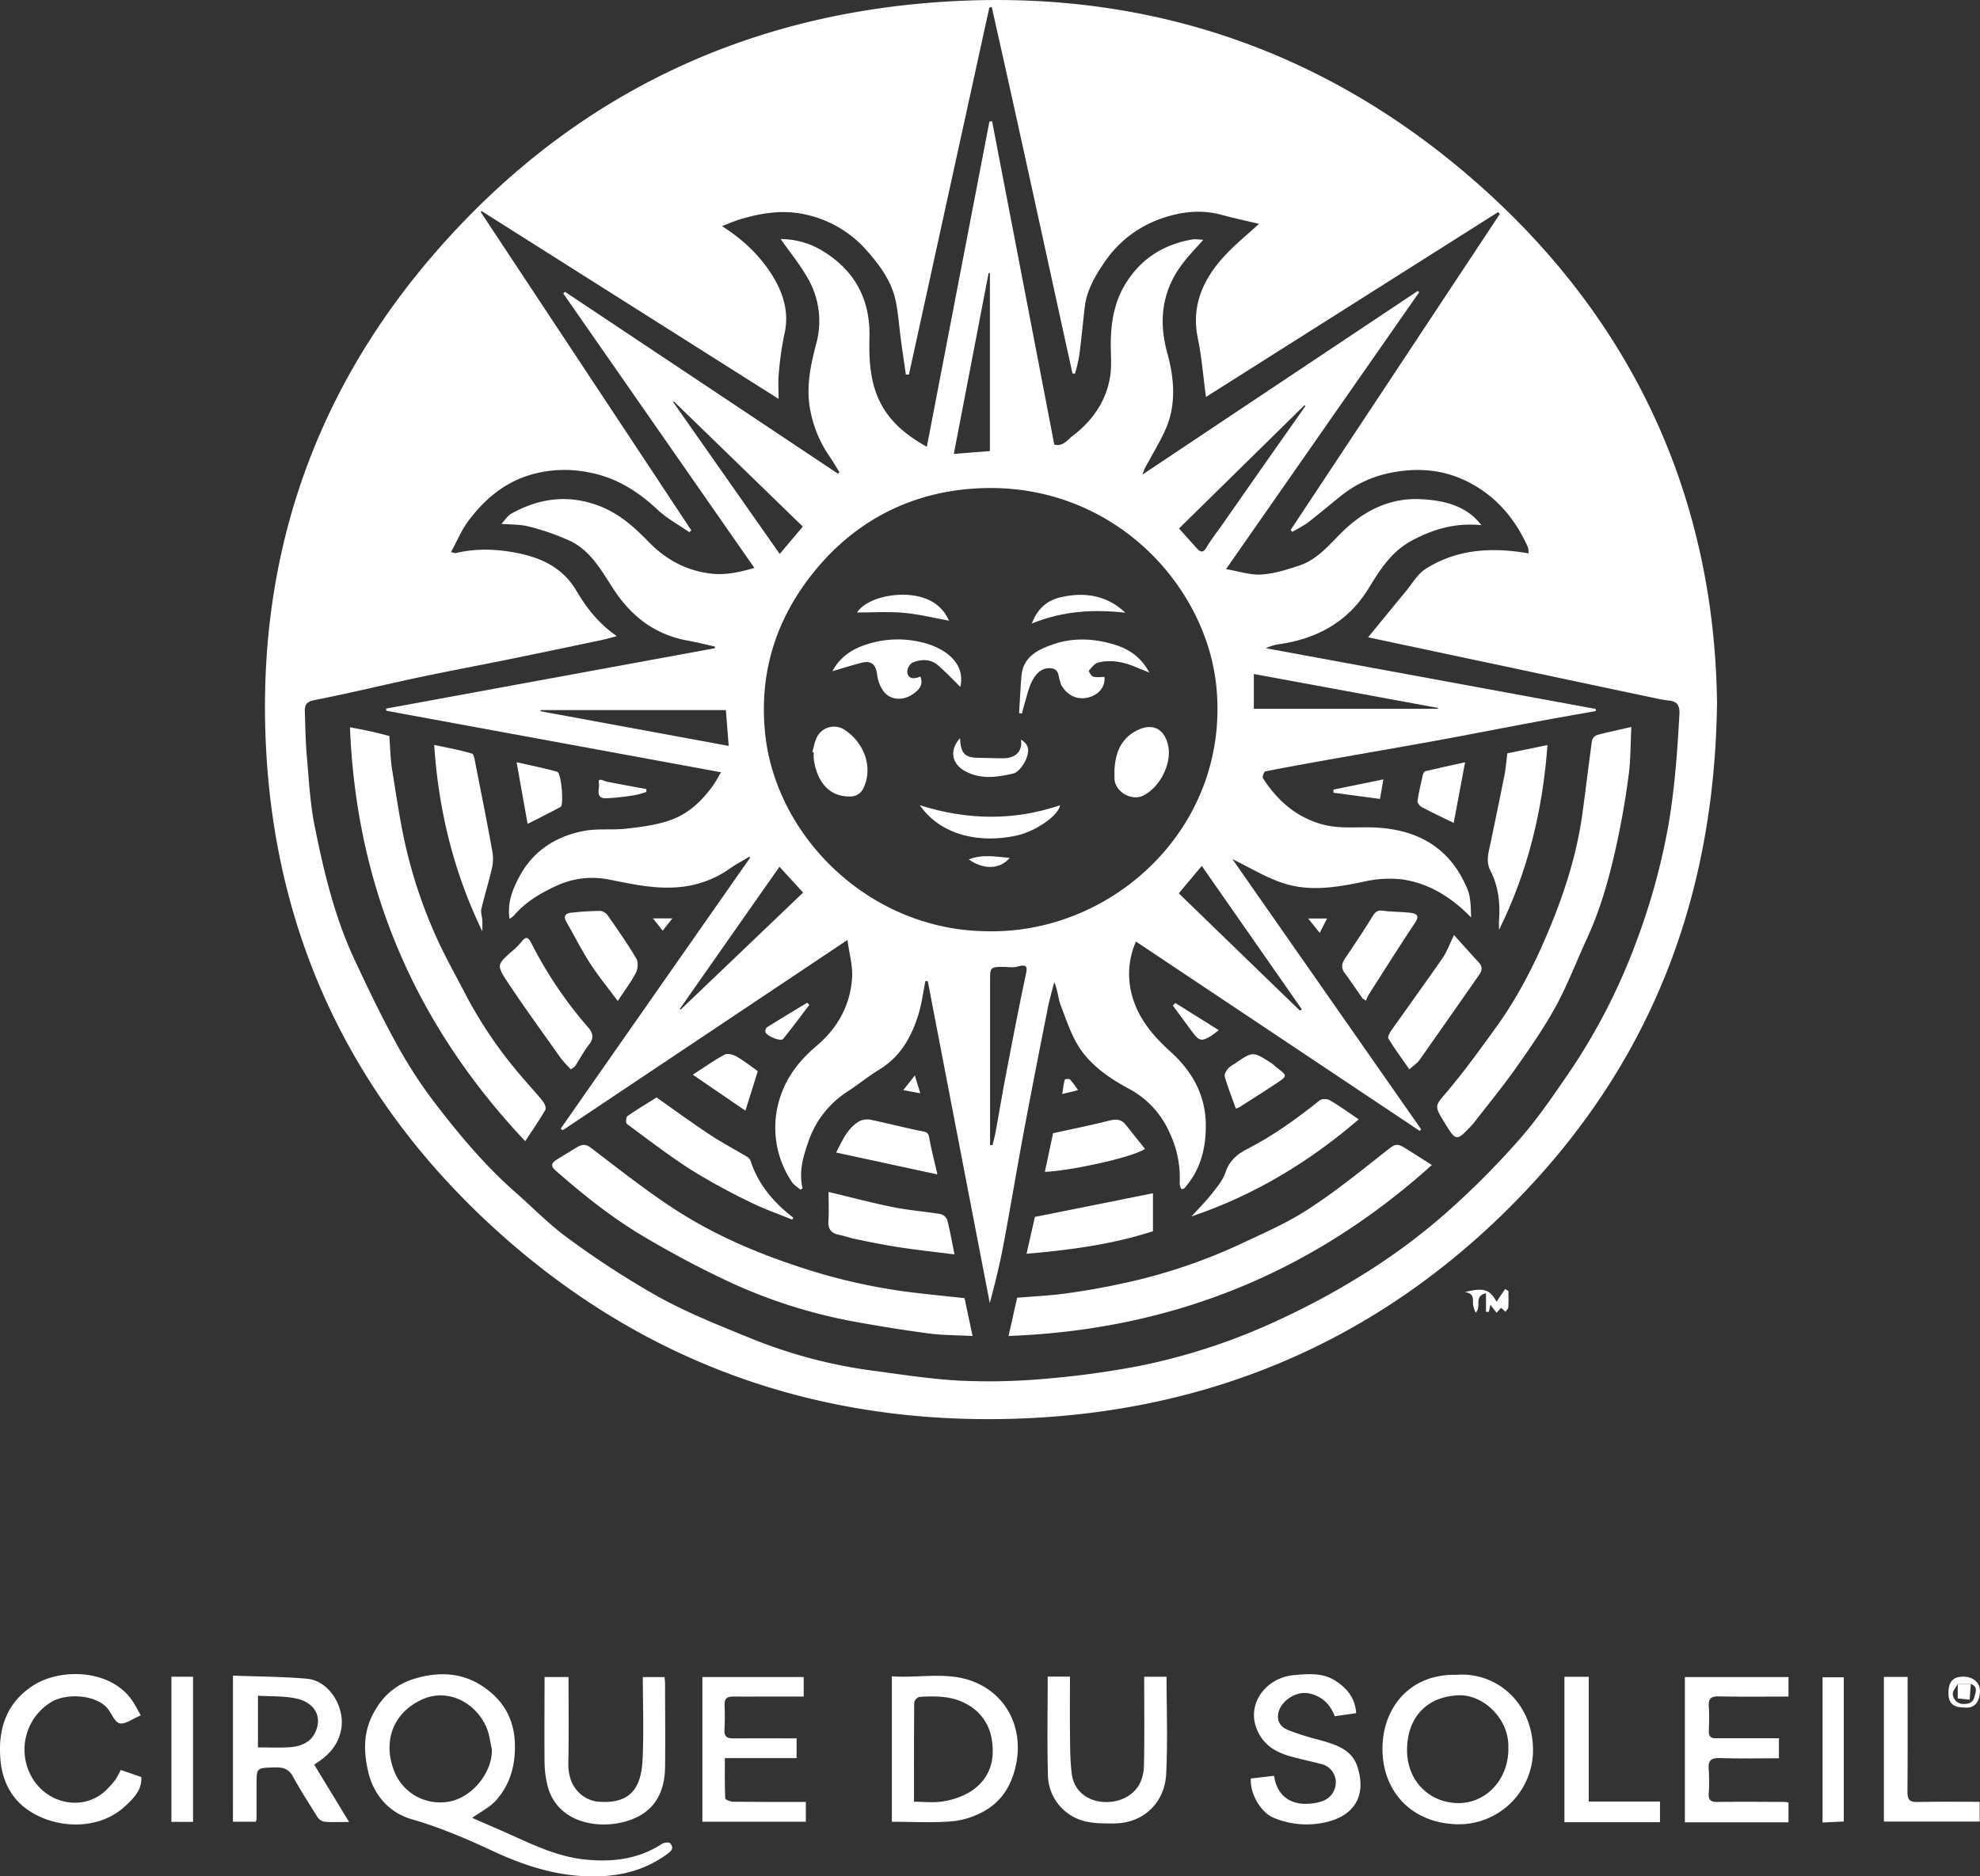 <?xml version="1.0" encoding="UTF-8"?> <svg xmlns="http://www.w3.org/2000/svg" viewBox="0 0 828.09 784.85"><rect x="0" y="0" width="828.09" height="784.85" fill="#333333" stroke="none"/> <defs> <style>.cls-1{fill:#fff;}</style> </defs> <g id="Слой_1" data-name="Слой 1"> <path class="cls-1" d="M627.22,89.39l-.67-.67L504.37,166.05c-1.16-8.68-1.78-16.68-3.39-24.47-2.9-13.93,2.33-25.1,11.57-35,4.1-4.37,8.81-8.2,14-12.94-5.57-1.33-10.66-2.41-15.66-3.78-8.63-2.36-17.1-1.29-25.24,1.56a47.52,47.52,0,0,0-24,18.67c-3.83,5.65-7.21,11.54-8,18.49s-1.43,13.65-2.32,20.45a66.63,66.63,0,0,1-1.75,7.26q-.52,0-1.05-.12C437.31,105.1,426.29,54,414.77,2.92c-.35.07-.7.17-1,.25q-16.82,76.74-33.63,153.49l-1.28,0c-.66-4.65-1.36-9.29-2-13.93-.71-5.31-1.1-10.67-2.06-15.94-1.61-8.74-6.66-15.7-12.54-22.26A47,47,0,0,0,338.45,90.1c-9.81-2.59-19.3-1.24-28.74,1.58-2.43.72-4.77,1.77-7.74,2.9,9.08,5.81,15.92,12.46,21,20.58,4.66,7.5,7.2,15.62,5.06,24.73a134,134,0,0,0-2.35,16.62c-.31,3.12-.06,6.29-.06,10.33L201.49,88.33l-.46.32,88.09,133.17-.82.79c-4.45-3.1-9.37-5.74-13.28-9.4-8.34-7.81-17.57-13.62-29.08-15.68a50.8,50.8,0,0,0-24.18,1.1c-11.12,3.36-19.21,10.38-25.83,19.2-2.94,3.91-4.82,8.56-7.31,13.1,1.24.29,1.64.5,1.95.43,8.88-2.15,17.78-1.71,26.6.13,10,2.1,18.5,6.45,23.89,15.59,4.2,7.12,9.23,13.69,16.9,19-2.53.66-4.4,1.24-6.31,1.63q-18.61,3.93-37.26,7.76c-13.07,2.67-26.18,5.1-39.23,7.87-14.54,3.07-29,6.65-43.56,9.48-3.61.69-4.21,2.17-4.11,5,.24,6.16.27,12.33.83,18.46.87,9.82,1.36,19.74,3.3,29.38,3.82,18.95,8.31,37.81,16.55,55.51,5.55,11.91,11.23,23.76,17.57,35.28a193.75,193.75,0,0,0,16.17,24.95c10.19,13.27,20.93,26.16,33.64,37.3,7.39,6.5,14.28,13.66,22.26,19.4a371,371,0,0,0,37.55,24.32c12,6.62,24.91,11.8,37.69,17a208.62,208.62,0,0,0,51,13.78c12.48,1.64,25,3.66,37.52,4.31a262.19,262.19,0,0,0,35.56-.79,371.19,371.19,0,0,0,39.75-5.45,257.89,257.89,0,0,0,58-19.19,319.12,319.12,0,0,0,37.46-20.42,262.62,262.62,0,0,0,32.1-24,345,345,0,0,0,30.48-30.46c7.53-8.46,14-17.88,20.41-27.23a254,254,0,0,0,28.81-55.49,278.24,278.24,0,0,0,13.69-49.63c2.6-15.34,3.72-30.74,4.55-46.21.19-3.7-1.05-5.32-4.65-5.64a44,44,0,0,1-5.23-.91q-21.27-4.47-42.54-9l-64.12-13.61-13.66-2.91c5.36-6.53,10.44-12.79,15.6-19,2.75-3.31,5-7.43,8.53-9.65,13.09-8.29,27.68-9.11,42.94-6.46a7.78,7.78,0,0,0-.21-2.51c-5.2-11.67-13-21.12-24.65-27.17-10.14-5.27-21-6.3-32.12-4.14a47.54,47.54,0,0,0-20.36,8.93c-5,3.93-9.84,8.09-14.9,12a61.64,61.64,0,0,1-6.59,3.89c-.21-.28-.41-.57-.6-.84q43.69-66,87.42-132.06m90.87,203.68c-.88,83.52-28.62,153-85.21,210.23S506,590.89,424.41,593.43C341.91,596,269.15,570,208.47,515.37c-59.61-53.66-92.48-121-97.08-200.26-5-85.6,22.68-160.6,83.06-223,51-52.75,114.36-83.16,188.2-90.4,89-8.72,168.13,16.09,234.66,74.48,66.72,58.58,99.52,133,100.78,216.89"></path> <path class="cls-1" d="M205.71,731.66c-.72-3-1-6.16-2.21-9-4.18-10-15.76-16.87-27-11.78-12.32,5.6-16.18,17.6-11.92,29.17a20.54,20.54,0,0,0,21.17,13.79c11.49-.73,20.48-12.91,19.92-22.21m-8.26,28.73c6.46,2.83,12.94,5.57,19.33,8.5,8.77,4,17.74,7.79,27.36,8.88,11.44,1.29,22.73.09,32.77-6.49.87-.56,2.93-.77,3.37-.26,1,1.13,1.53,2.41-.5,4-9.16,7-19.52,9.78-31,9.88-15.29.13-29.23-4.36-42.85-10.71-10.93-5.1-22-9.83-33.74-13.22-9.17-2.64-15.6-9.85-17.94-19-2.09-8.24-2.49-16.76,1.74-24.9,4-7.64,9.66-12.69,18.2-15.1,9.72-2.75,19-2.24,27.37,3.19,8.74,5.68,13.58,13.66,13.82,24.44.21,9-2,16.84-7.86,23.47-2.62,2.94-6.47,4.8-10.09,7.39"></path> <path class="cls-1" d="M630.81,731.39c.66-12.18-10.34-22.68-20.81-22.27-13.47.53-21.41,9.42-21.53,22.63-.12,13.39,9.54,22.35,21.38,22.45,11.41.07,21-9.49,21-22.81M609.2,700.54c17.49-1.32,32.8,12.85,31.91,33.17a31.08,31.08,0,0,1-34.35,29.18c-17.07-1.45-28.64-14-28.57-31.56.07-17.17,11.57-31.25,31-30.79"></path> <path class="cls-1" d="M107.89,709.3v21.61c4.84,0,9.11.21,13.33-.08s8.43-1.85,10.44-5.83c3.46-6.82-.11-12.59-7-14.35-5.33-1.36-11.12-1-16.76-1.35m-10.47-8.42c10.33.4,20.64.42,30.85,1.29,9.68.82,16.27,12.36,14.35,21.52-1.42,6.78-5.55,10.85-11.23,14.41l14.59,24c-4,0-7.17.17-10.33-.09a4.58,4.58,0,0,1-2.91-2c-3.56-5.64-7.12-11.29-10.36-17.11-1.79-3.22-4.34-3.72-7.69-3.62-7.39.22-7.39.09-7.41,7.19,0,4.79,0,9.6,0,14.39A9,9,0,0,1,107,762H97.42Z"></path> <path class="cls-1" d="M382.26,753.64c4.37,0,8.32.51,12.05-.14a31.49,31.49,0,0,0,11.2-3.88c7.93-4.93,10.7-12.4,9.36-21.43a20.11,20.11,0,0,0-10.59-15.4c-6.17-3.47-13-3.41-19.79-3a3.25,3.25,0,0,0-2.13,2.3c-.14,13.64-.1,27.29-.1,41.59M373,762V701.18c11.77.83,23.81-2.25,35,2.56,13.26,5.68,19.52,18.92,17.2,32.87-1.51,8.91-5.5,16.4-13.56,20.93a34.12,34.12,0,0,1-13.54,4.29c-8.19.68-16.49.19-25.11.19"></path> <path class="cls-1" d="M58.86,717.47a9.25,9.25,0,0,1-.93.49c-2.65,1.09-5.55,3.34-7.88,2.88-2-.4-3.29-4-4.95-6.06-4.54-5.75-17-6.92-23.8-2.76a23.26,23.26,0,0,0-8,31.34c6.83,12,23,14.46,32,4.48a38.66,38.66,0,0,0,2.95-3.37,40.82,40.82,0,0,0,2.24-4.12c2.81.95,5.54,1.89,8.59,2.94.4,5.42-3.29,9-6.73,12.19-11.69,10.94-31.46,9.5-42.81-.05-5.68-4.78-8.6-11.6-9.3-18.77-1.24-12.72,2-24.08,13.54-31.59s32.88-7,41.81,6.7c1.14,1.75,2.08,3.62,3.26,5.7"></path> <path class="cls-1" d="M748,753.88v8.35H704.66V701.5H748v8.15c-9.84,0-19.51.12-29.18-.07-3.31-.08-4.35,1-4.14,4.14.23,3.4.13,6.83,0,10.24-.06,2,.57,3.13,2.79,3.13H744v8.37c-8.15,0-16.38.18-24.6-.09-3.78-.12-5.07,1-4.77,4.7a75.92,75.92,0,0,1,0,10.23c-.14,2.71,1,3.46,3.63,3.42,9.31-.12,18.62-.05,27.94,0,.49,0,1,.11,1.8.2"></path> <path class="cls-1" d="M567.09,716.6l-8.85,1.27c-1.86-4.81-5.08-8.3-10.74-9.54-6-1.32-13.35,4.19-13,10.06.15,3.06,2.39,4.53,4.56,5.41a120.55,120.55,0,0,0,13,4.06c6.5,1.82,13.17,3.89,15.52,10.76,3.79,11.07,0,20.08-11.88,23.28a35.69,35.69,0,0,1-23-1.54c-5.32-2.15-10-10.07-9.57-16.43l9.72-1.15c1.11,8,6.79,13.26,17.35,11.35,3.66-.65,6.71-2.15,8-5.91a7.86,7.86,0,0,0-5.78-10.39c-4.18-1.09-8.42-2-12.57-3.13-6.09-1.72-11.14-4.53-13.94-10.75-5-11,3.44-22.27,15.34-23.29,5.75-.49,11.77-1.1,17.15,2.31,5.07,3.21,8.37,7.39,8.79,13.63"></path> <path class="cls-1" d="M293.75,762V701.46h42.38v8.18H319.3c-4.28,0-8.55.06-12.81,0-2.47,0-3.52.91-3.45,3.38.12,3.53.16,7.09-.06,10.62-.18,2.78,1.12,3.5,3.65,3.49,8.79-.06,17.56,0,26.53,0v8.26h-30c0,5.85-.1,11.36.15,16.86,0,.53,2.15,1.37,3.32,1.38,8.79.12,17.6.08,26.39.08h4V762Z"></path> <path class="cls-1" d="M227.68,701.47h10.1c0,11.88.18,23.62-.08,35.34-.13,4.89.87,9.34,4.21,12.78a13.37,13.37,0,0,0,7.46,3.93c13.95,1.46,18.73-5.26,19.35-17.23.59-11.47.13-23,.13-34.8h9.07c.09.91.23,1.88.23,2.84,0,11.64.15,23.28,0,34.91-.12,8.19-2.78,15.67-10.19,20-11.81,6.94-34.67,5.74-39.06-12.7a42.18,42.18,0,0,1-1.15-9.29c-.13-11.86,0-23.71,0-35.8"></path> <path class="cls-1" d="M478.57,701.36h9.32c0,13.71.52,27.24-.17,40.71-.58,11.61-9.09,20.52-21.72,20.65-4.21,0-8.59.06-12.6-1a20.25,20.25,0,0,1-15.13-19.27c-.37-13.63-.09-27.28-.09-41.16h9.31c0,7.76-.08,15.3,0,22.84.08,6,0,12.1.78,18,1.53,11,13.57,13.75,21.58,10.16,6.22-2.79,8.5-8.06,8.6-14.2.23-12.24.08-24.49.08-36.79"></path> <path class="cls-1" d="M787.9,701.42h9.91c0,16.17.07,32.18-.06,48.19,0,3.09.82,4.21,4.13,4.13,8.63-.2,17.26-.07,26.07-.07v8.26H787.9Z"></path> <polygon class="cls-1" points="654.29 701.37 664.46 701.37 664.46 753.55 694.25 753.55 694.25 762.2 654.29 762.2 654.29 701.37"></polygon> <rect class="cls-1" x="71.69" y="701.35" width="9.05" height="60.71"></rect> <path class="cls-1" d="M771.12,761.91c-3.07.14-5.89.26-8.88.41V701.57h8.88Z"></path> <path class="cls-1" d="M630.87,540c0,2.27.1,4.53-.06,6.79,0,.66-.76,1.27-1.17,1.91-.57-.5-1.12-1-1.84-1.67-.4.43-1,1.11-1.91,2.07-1-1.28-1.77-2.34-2.55-3.37-.22.95-.45,2-.67,3h-1.19v-7.77c-5.39,1.22-1.57,5.54-4.33,8.1a16.42,16.42,0,0,1-1.06-3.23c-.23-2.17.74-4.79-3.42-5.36,7.84-2,10.39-1.16,13.22,4,1.2-1.76,2.39-3.54,3.59-5.31Z"></path> <path class="cls-1" d="M818.79,704.33c-.74,1.45-2.23,3-2.06,4.33a4.37,4.37,0,0,0,4.59,4.08c2.24,0,3.79-.65,4.35-2.72s1.76-4.43-1.41-5.68h-5.47m2.72,9.87c-4.59,0-6.56-1.75-6.62-5.89,0-4.88,1.83-7,6.31-7,4.11,0,7.17,2.67,6.87,6.54-.35,4.44-2.49,6.81-6.56,6.36"></path> <path class="cls-1" d="M818.79,704.33l5.46,0c-.17,2.29-.33,4.58-.48,6.63l-5-.54Z"></path> <path class="cls-1" d="M543.64,422.68l.84-.48-41.86-60L493,373.66q25.18,24.42,50.6,49M326,362.54c-14.1,20.11-27.92,39.82-41.72,59.53l.44.17q25.6-24.45,51.17-48.89c-3.48-3.81-6.56-7.15-9.89-10.81M546,169.82l-.42-.33-52.48,51.56c2.45,2.72,5,5.62,7.6,8.45,1.39,1.5,2.52,1.76,3.82-.42,2-3.38,4.48-6.52,6.75-9.76l17-24.33q8.85-12.6,17.72-25.17M414,188.69V114.25l-.53-.07c-4.81,25-9.62,50.07-14.56,75.69,5.53-.44,10.09-.8,15.09-1.18m110.39,93.23v14.56h77c0-.12,0-.24,0-.37l-77-14.19m-242.55-114a3.79,3.79,0,0,1-.34.2l44.6,63.59c3.47-4.12,6.52-7.73,9.65-11.46q-27.09-26.3-53.91-52.33M414.1,479l1,0c.44-1.85.95-3.68,1.29-5.53,1.44-7.81,2.73-15.64,4.22-23.44,2.67-13.89,5.3-27.79,8.26-41.62.76-3.53,1.28-5.43-3.5-4.06-1.79.51-3.86.08-5.8.08-5.24,0-5.49.24-5.49,5.34V479ZM304.76,312c-.41-5.24-.78-10-1.18-15H226.13c0,.17,0,.32-.08.49L304.76,312m109.48,77.55c52.2.32,99.63-44,94.57-101.35-3.86-43.72-44.1-87-100.2-83.92-27.27,1.49-50.26,13.24-67.43,34C324.8,258.08,317.35,280.91,320,306.8c4.45,43.24,44,83,94.22,82.73m98.51-151.47c5.53.93,10.23,2.54,14.79,2.25,5.32-.34,10.63-2,15.74-3.7,8.46-2.77,13.48-9.91,19.65-15.58,8.84-8.1,19.26-12.89,31.46-12.22,7.85.41,15.75,1.91,22,7.37a43.56,43.56,0,0,1,3.25,3.5c-10.9-1.12-20.13,1.66-29,6.35-8.54,4.52-13.42,12.17-18.09,19.84-8.46,13.9-21.1,21.08-37,23.51a19,19,0,0,0-6.11,1.76l138,25.41v.87c-8.54,1.53-17.08,3-25.61,4.61-13.78,2.57-27.51,5.27-41.28,7.79-15.4,2.79-30.82,5.44-46.23,8.18-8.37,1.49-16.76,3-25.1,4.66-.54.11-1.37,2.3-1,2.87,5.93,9.11,13.63,16.14,24.53,19.21,6.95,2,14.06,1.14,21.13,1.35,18.34.55,32.5,8,39.85,25.81,1.48,3.6,1.39,7.83,1.56,11.86-8.15-8.35-17.45-14.27-28.84-15.92a48,48,0,0,0-16.31,1c-11.16,2.35-22.38,4.16-33.34.61-7.34-2.38-14.06-6.57-21.35-10.09q39.36,56.35,78.93,113c-.18.23-.38.46-.57.69l-118.7-79.22a33.61,33.61,0,0,0-2.44,18.94c1.87,11.22,8.5,19.58,16.93,27.18,8.8,7.94,14.49,17.75,14.71,30.05.13,7.8-1.18,15.13-5.17,21.9a45.51,45.51,0,0,1-3.7,5.06,2,2,0,0,1-1.31.4,4.84,4.84,0,0,1-.76-2.2A43.61,43.61,0,0,0,489.25,474a38.23,38.23,0,0,0-17-18.54c-7.76-4.15-15.07-9.15-20.05-16.12-3.94-5.52-6.07-12.34-8.55-18.75-1.15-3-1.22-6.33-2.75-9.77-.91,3.66-2,7.3-2.72,11-3.42,17.29-6.83,34.57-10.06,51.89-2.9,15.49-5.46,31-8.37,46.54-1.55,8.25-3.52,16.43-5.8,24.77q-13-67.32-25.93-134.64l-1,0c-.92,4.57-1.48,9.23-2.83,13.67-2.87,9.47-7.47,17.87-16.48,23.36-4.61,2.81-8.81,6.26-13.33,9.21a40.29,40.29,0,0,0-16.36,21.11c-2.18,6.24-4,12.55-2.35,19.31-.3.19-.59.4-.88.59-1.2-1.05-2.67-1.9-3.55-3.17a40.62,40.62,0,0,1-4.45-36.95c2.87-8,8.19-14.52,14.74-20.05,8.9-7.54,14.08-17.08,14.84-28.48.32-4.93-1.17-10-1.94-15.81L235.34,472.77l-.85-.67q39.58-56.66,79.21-113.31c-.09-.16-.19-.31-.27-.47-2.67,1.62-5.44,3.07-8,4.86a43.44,43.44,0,0,1-23.06,8c-9.62.61-18.79-1.57-28.09-3.36a35.58,35.58,0,0,0-22.21,3c-6.53,3.05-12.48,6.68-17.15,12.17a12.08,12.08,0,0,1-1.82,1.35c-1-6.75,1.27-12.32,4.05-17.55,5.66-10.73,15.16-16.95,27-19.21,5.88-1.14,12.13-.27,18.13-1,6.15-.71,12.47-1.52,18.23-3.58,7.45-2.65,13.14-8.08,17.71-14.45,1.18-1.64,2.11-3.46,3.35-5.52l-140-25.74c0-.28-.09-.59-.14-.89L299,271.14c0-.23,0-.46.05-.68-3.88-.86-7.72-1.84-11.63-2.55-13.47-2.47-23.19-10-30.51-21-5.15-7.75-9.52-16.38-18.5-20.66a100.34,100.34,0,0,0-17.15-6c-3.56-.95-7.43-.77-11.56-1.13,1.32-1.36,2.51-3.36,4.29-4.35,11.3-6.22,23-8,35.63-3.52,8.85,3.15,15.35,8.88,21.66,15.41,7,7.21,15.47,12,26,13.26,6.18.72,11.69-.5,18.22-2.37-26.91-38.63-53.42-76.72-79.94-114.8l.76-.68,114.06,76,.71-.5c-1.23-2-2.38-4-3.7-6a50.24,50.24,0,0,1-8.84-22c-1.25-8.9.59-17.23,2.74-25.5a35.67,35.67,0,0,0-3.37-27.53c-3.24-5.79-7.54-11-11.41-16.54a33.61,33.61,0,0,1,18,5.25c13.47,8.38,19.51,20.57,19.12,35.95-.2,8.2.12,16.32,3.15,24.09,3.76,9.61,11,16.11,20.85,21.59L413.8,50.84l1.12-.13c8.65,45,17.31,89.93,26,135.22,3.45,1.07,5.53-1.93,7.63-3.55,8.31-6.35,14.12-14.55,15.74-24.9.75-4.82.19-9.83.27-14.77.16-8.6,1.68-16.89,6.36-24.35,6.44-10.25,15.86-16.22,27.94-18.23a9,9,0,0,1,1.94,0c.62,0,1.23.09,2.45.18-2.81,3.17-5.4,5.85-7.72,8.75-9.39,11.59-11.24,24.47-7.34,38.61,2.66,9.65,3.69,19.66.32,29.31-2,5.59-5.3,10.71-8.09,16a25,25,0,0,0-2.63,5.54q57.54-38.4,115.11-76.79c.22.14.44.3.67.46L512.75,238.06"></path> <path class="cls-1" d="M598.88,487.27c-50.38,45.38-109.08,69-177.08,71.55,1.24-5.51,2.39-10.62,3.6-16,6.54-.55,13.33-.84,20-1.74,7.88-1.07,15.73-2.43,23.5-4.12a231,231,0,0,0,49.75-16.53c9.57-4.52,19.41-8.75,28.22-14.46,11.29-7.3,21.79-15.8,32.36-24.13,4.47-3.52,4.7-4,9.56-.9,3.17,2,6.32,4,10,6.35"></path> <path class="cls-1" d="M403.42,543c1,4.89,2.12,10.06,3.34,15.83-6.56-.36-12.59-.3-18.5-1.09q-16.44-2.21-32.74-5.26a216,216,0,0,1-52.72-17.33c-11.29-5.35-22.33-11.28-33.07-17.62-13.47-7.92-25.65-17.64-37.35-27.9-2.39-2.08-1.53-3.33.52-4.61,2.77-1.75,5.6-3.43,8.39-5.13,2-1.21,3.61-1.49,5.85.21,11.13,8.49,22.14,17.2,33.82,24.92,16.16,10.67,33.88,18.48,52.37,24.59a244.93,244.93,0,0,0,45.78,10.69c7.81,1,15.65,1.75,24.31,2.7"></path> <path class="cls-1" d="M219.66,477.34C173.27,428.1,149,370.78,146.37,304.19c2.85.56,5.56,1.06,8.25,1.65s5.41,1.28,8.21,2c.38,4.86.44,9.75,1.23,14.53,1.9,11.73,3.56,23.55,6.43,35.07a203.52,203.52,0,0,0,10.16,30.37c4.31,10.26,9.84,20,15,29.9a181.61,181.61,0,0,0,22.83,33c2.85,3.35,5.86,6.57,8.59,10,.74.92,1.44,2.76,1,3.53-2.47,4.29-5.31,8.37-8.42,13.13"></path> <path class="cls-1" d="M682.27,304.06c-.35,7-.27,13.55-1.1,20-1.16,9-2.72,18-4.58,26.87-3,14.22-6.71,28.25-12.85,41.57-4.37,9.5-8.08,19.33-13.09,28.5s-10.94,17.62-16.92,26.09c-5.5,7.8-11.62,15.19-17.47,22.77a6.69,6.69,0,0,1-.5.58c-6.73,7.15-6.73,7.15-11.79-1.15-4.3-7-3.84-6.67,1.57-13.06,7.05-8.34,13.42-17.24,19.84-26.07,9.91-13.63,17.35-28.63,23.61-44.06,5.92-14.63,10.59-29.77,12.77-45.47,1.44-10.34,2.63-20.72,4.09-31.06a3.59,3.59,0,0,1,2.28-2.18c4.4-1.18,8.86-2.11,14.14-3.31"></path> <path class="cls-1" d="M498.25,508.83c2.68-2.93,5.55-5.71,8-8.81s5.1-6.11,6.27-9.61c1.61-4.86,4.84-7.64,9.08-9.8,11-5.61,20.86-12.78,30.42-20.42.87-.69,3.16-.57,4.23.07,4,2.34,7.74,5.06,12,7.95-20.77,17.88-43.77,31.77-70,40.62"></path> <path class="cls-1" d="M331.3,510.14c-5.81-2.38-11.79-4.44-17.38-7.22a270.9,270.9,0,0,1-24.84-13.57c-9.29-5.93-18-12.68-26.88-19.23-.52-.4-.41-2.83.18-3.24,4-2.82,8.29-5.36,12.21-7.82,7.61,5.34,14.72,10.54,22.07,15.41,5,3.34,10.42,6.17,15.6,9.29a3.71,3.71,0,0,1,1.64,1.76c3.19,9.93,9.69,17.49,17.9,23.84l-.5.78"></path> <path class="cls-1" d="M201.77,389.69c-11.92-24.65-18.34-50.43-20.18-78.1,5.59,1.21,10.77,2.1,15.77,3.61.91.27,1.23,3,1.55,4.6,2.4,12.09,4.81,24.19,7,36.31a17.49,17.49,0,0,1-.11,6.8c-1.32,5.79-3.12,11.48-4.47,17.27-.35,1.51.31,3.21.39,4.82s0,3.12,0,4.69"></path> <path class="cls-1" d="M630.42,315.1l16.78-3.47c-2,27.21-8.17,52.9-20.27,77.33,0-1.27-.09-2.56,0-3.84.56-7.22-.21-14.37-3.53-20.78-2.11-4.11-.86-7.57-.09-11.34,2-9.59,4-19.18,5.91-28.78.55-2.81.76-5.69,1.19-9.12"></path> <path class="cls-1" d="M589.42,447.28c-3.13-4.5-6.12-8.57-8.76-12.85-.42-.68.56-2.48,1.28-3.5,7.11-10.1,14.4-20.09,21.43-30.25,1.8-2.61,2.84-5.7,4.74-9.57,3.94,4.37,7.15,8,10.43,11.55,1.54,1.67,1.37,3.22.16,5-8.32,11.85-16.55,23.74-24.91,35.56-1.06,1.5-2.72,2.57-4.37,4.09"></path> <path class="cls-1" d="M238.73,447.28a58.15,58.15,0,0,1-4.26-4.77C226.81,431.69,219,421,211.7,409.91c-4-6.13-3.51-6.68,1.82-11.49a33,33,0,0,0,4.59-4.48c1.76-2.36,2.88-1.93,4,.35A172.67,172.67,0,0,0,246,429.76c1.85,2.1,2.56,4.34.47,7-2.23,2.86-3.91,6.1-5.91,9.12a7.29,7.29,0,0,1-1.85,1.39"></path> <path class="cls-1" d="M429.32,524.46c1.33-5.86,2.51-11,3.51-15.46l49.37-9.88V515c-17.1,5.51-34.54,7.88-52.88,9.42"></path> <path class="cls-1" d="M346.52,498.57c9.4,2.24,18.22,4.6,27.16,6.39,6.47,1.3,13.12,1.79,19.65,2.86a4.21,4.21,0,0,1,2.82,2.43c1.19,4.6,2,9.32,3.06,14.46-7.74-1-15.47-1.82-23.15-3-6.1-.91-12.16-2.18-18.22-3.41-2.35-.47-4.61-1.35-6.94-1.8-3.37-.67-4.64-2.46-4.44-5.81.26-3.89.06-7.82.06-12.13"></path> <path class="cls-1" d="M258.35,418.7C254,412.81,250,408,246.68,402.77c-3.56-5.53-6.5-11.44-9.79-17.14-1.37-2.38-.47-3.62,2-3.86a122.22,122.22,0,0,1,12.24-.76,4.81,4.81,0,0,1,3.18,2.08c4.06,5.85,8.17,11.69,11.78,17.8.9,1.53.72,4.36-.13,6-2,3.83-4.65,7.32-7.59,11.78"></path> <path class="cls-1" d="M569.77,417.48c-2.45-3.49-4.84-7.05-7.38-10.48-2.36-3.19-.28-5.46,1.4-7.95,3.33-5,6.66-9.94,9.77-15,1.18-1.94,2-3.51,4.84-3.12,3.79.52,7.69.43,11.49.88,2.62.3,3.87,1.25,1.93,4.16-6.57,9.86-12.89,19.89-19.28,29.88a22.52,22.52,0,0,0-1.27,2.72l-1.5-1"></path> <path class="cls-1" d="M392.06,491.25l-42.36-9.16c2.87-5.63,5-10.54,10-13.25a7.7,7.7,0,0,1,4.79-.39c7.16,1.51,14.26,3.35,21.43,4.78,1.87.36,2.38.83,2.71,2.65.82,4.74,2.06,9.39,3.42,15.37"></path> <path class="cls-1" d="M437,490.12c1.24-5.8,2.38-11.22,3.43-16.13,8.16-1.8,15.94-3.32,23.59-5.28,3-.78,5.15-.51,7,2,2.54,3.32,5.21,6.53,7.86,9.85-6.06,3.93-32.81,9.38-41.92,9.6"></path> <path class="cls-1" d="M316.93,448.06l-5.18,16.52-22-15.05c4.9-3.17,8.95-6.09,13.34-8.42,1.2-.64,3.63,0,5.06.86,3.15,1.83,6,4.14,8.78,6.09"></path> <path class="cls-1" d="M516.85,463.7c-1.68-4.76-3.36-9-4.63-13.4-.28-.94.65-2.41,1.39-3.36a11.88,11.88,0,0,1,2.77-2c7.59-5.23,7.59-5.24,15.31-.28.81.52,1.48,1.27,2.26,1.87,4.49,3.42,4.55,3.5,0,6.52-5.12,3.43-10.36,6.72-15.57,10.05a7.87,7.87,0,0,1-1.58.59"></path> <path class="cls-1" d="M220.65,344.58c-1.46-8.19-2.9-16.32-4.59-25.75,6.43,1.45,11.78,2.51,17,4,1.71.47,2.86,13.93,1.38,14.72-4.41,2.36-8.91,4.58-13.8,7.07"></path> <path class="cls-1" d="M608,344.23c-5-2.45-9.27-4.42-13.37-6.62-.86-.44-1.9-1.78-1.79-2.56.53-3.67,1.4-7.28,2.23-10.89.13-.58.57-1.46,1-1.57,5.13-1.23,10.28-2.34,16.67-3.75-1.73,9.17-3.26,17.35-4.77,25.39"></path> <path class="cls-1" d="M509.73,430.91c-1.24.92-2.17,1.72-3.21,2.37-3.89,2.44-5.08,2.18-7.78-1.52s-5.48-7.45-8.23-11.16l1.06-1.06,18.16,11.37"></path> <path class="cls-1" d="M338.5,420.32c-3.65,4.77-7.2,9.6-11,14.25-1,1.27-7.21-1.36-7.41-3.06a2.24,2.24,0,0,1,.76-1.87c5.53-3.46,11.13-6.83,16.72-10.21l.94.89"></path> <path class="cls-1" d="M270.42,331.21a33.78,33.78,0,0,1-4.88,1.38,106.76,106.76,0,0,1-12,1.32c-4.85.15-2.67-4.29-3.06-6.22-.54-2.75,2-1,3.46-.71,5.44,1.09,10.91,2.06,16.37,3.07,0,.39,0,.77.06,1.16"></path> <path class="cls-1" d="M578.57,326c-.53,3.07-.94,5.38-1.42,8.18l-19.45-2.6c0-.45,0-.88,0-1.32L578.57,326"></path> <path class="cls-1" d="M377.77,456c1.67-2.14,2.89-3.67,4.84-6.17.83,2.74,1.42,4.69,2.28,7.47l-7.12-1.3"></path> <path class="cls-1" d="M450.86,456c-2.19.54-4.19,1-6.61,1.63.36-2.3.59-4.22,1.07-6.08a2.84,2.84,0,0,1,2.17-.06,40.5,40.5,0,0,1,3.37,4.51"></path> <path class="cls-1" d="M547.12,384.2H555l-3.06,6-4.81-6"></path> <path class="cls-1" d="M273.08,384.14h8.14c-1.65,2.09-2.85,3.62-4.07,5.14l-4.07-5.14"></path> <path class="cls-1" d="M426.21,298.32c.34-5.24.55-10.5,1-15.73.73-7.92,6.9-10.93,13.4-13.14,8.21-2.81,16.69-2.4,24.94,0,6.1,1.78,11.45,5,15.13,11.86-2.44-1-3.92-1.52-5.36-2.16-5.11-2.22-10.44-3.35-15.92-2.06-1.55.36-2.88,2.1-4,3.44-.21.27,1,2.25,1.77,2.5,1.42.42,3.07.11,4.74.11.41,3.92-2.13,7.48-6.9,8.64-5.08,1.22-9.16-1.47-11.31-5.53-.12-.22-.05-.52-.16-.74-1.06-2.18-.24-5.64-4-6-3.93-.37-6.3,2.38-7.75,5.09C430,288,429.27,292,428.09,295.8c-.27.88-.44,1.78-.66,2.67Z"></path> <path class="cls-1" d="M401.65,287.35c-3-3-6.11-6.29-9.54-9.21-3.09-2.63-7-2.39-10.45-1a4.83,4.83,0,0,0-2.23,4.07c.53,3,3,2.82,5.47,1.79,1.52,3.53-.75,5.66-3,7.28-3.87,2.78-9,2.69-11.9-.54a14.24,14.24,0,0,1-3.14-7.5c-.56-4.41-2.42-6.12-6.86-4.94-3.85,1-7.65,2.23-11.86,3.45,3.33-6.22,8.6-9.48,14.83-11.36a41.84,41.84,0,0,1,25.65.17c6.94,2.3,15.26,8,13,17.75"></path> <path class="cls-1" d="M466.06,322.49c.35-7,2.35-13.28,9.21-16.86s11.87-.63,13.31,6.33c1.57,7.5-3.53,17.44-10.47,20.84-4.84,2.38-11.66-1.52-12-6.91-.08-1.12,0-2.26,0-3.4"></path> <path class="cls-1" d="M339.74,314.5c.69-2.2,1-4.64,2.14-6.57a8,8,0,0,1,11.5-2.55c7.76,5.1,11.91,15.18,7.83,24.08a6,6,0,0,1-6,3.69c-9,.06-13.74-6.94-14.89-15.83a21.29,21.29,0,0,1,0-2.65l-.57-.17"></path> <path class="cls-1" d="M384.65,336.81c19.73,6.22,39.18,6.64,58.7,0-.47,4.08-10,10.88-18.08,12.67-15.49,3.42-31.8,0-40.62-12.71"></path> <path class="cls-1" d="M401.49,308.74c.41,6.92,2.06,8.33,9.1,8.27,3.09,0,6.19.23,9.28.15,5.18-.13,7.83-3.12,7.12-7.83,2.65,1.75,3.79,3.58,2.43,7.51-.92,2.65-3.33,6.18-5.71,6.73-6.51,1.51-13.28,2.58-19.87-.9-5.72-3-7-8.65-2.35-13.93"></path> <path class="cls-1" d="M470.65,256.28c-13.13-1.45-26-.82-39.12,4.53,2.45-6.48,6.65-9.8,12.29-11.05,9.89-2.18,19.08-.82,26.83,6.52"></path> <path class="cls-1" d="M358.39,256.2c3.76-5.62,14.26-8.16,22.53-7.26,7.28.8,13,4,16,10.69-6.45-1.16-12.71-2.75-19.06-3.31s-12.91-.12-19.43-.12"></path> <path class="cls-1" d="M422.33,358.84c-4.24,4.9-10.9,5-17.19.64,6-2.33,11.6-1.09,17.19-.64"></path> </g> </svg> 